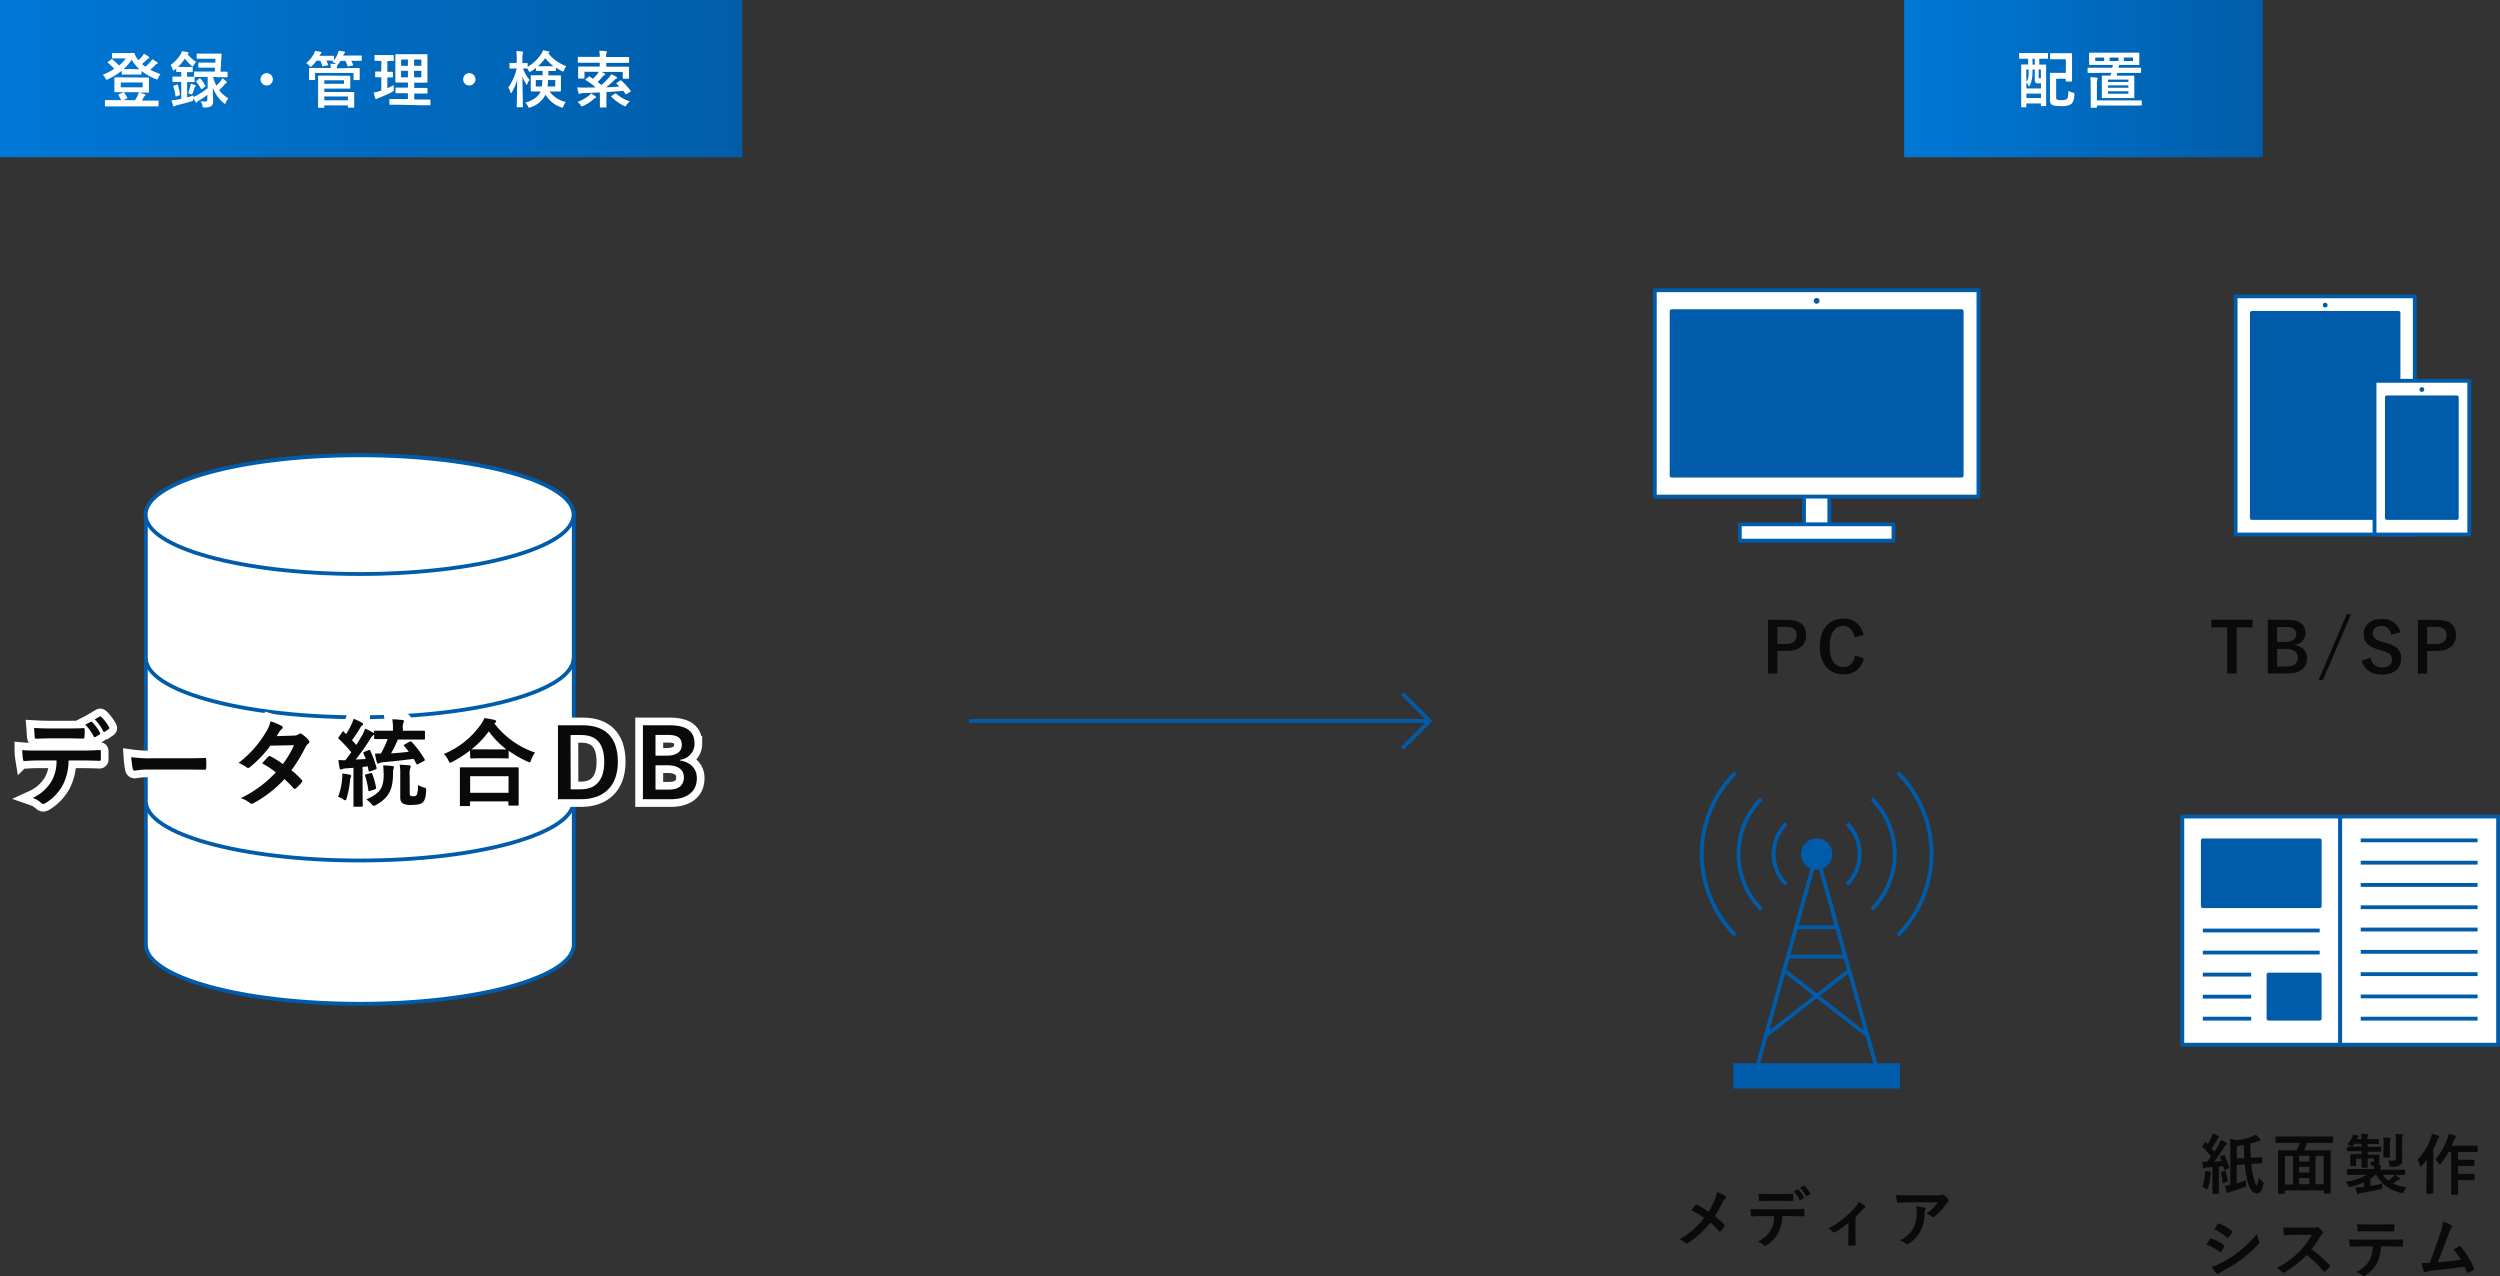 <svg xmlns="http://www.w3.org/2000/svg" xmlns:xlink="http://www.w3.org/1999/xlink" viewBox="0 0 651.48 332.54"><rect x="0" y="0" width="651.48" height="332.54" fill="#333333" stroke="none"/><defs><style>.cls-1{fill:url(#名称未設定グラデーション_7);}.cls-2,.cls-4,.cls-7{fill:#fff;}.cls-3{fill:url(#名称未設定グラデーション_7-2);}.cls-10,.cls-11,.cls-4,.cls-7,.cls-8{stroke:#005cab;}.cls-10,.cls-11,.cls-4{stroke-miterlimit:10;}.cls-10,.cls-11,.cls-5{fill:none;}.cls-5{stroke:#fff;stroke-width:4px;}.cls-6{fill:#0a0a0a;}.cls-7,.cls-8{stroke-linejoin:round;}.cls-8,.cls-9{fill:#005cab;}.cls-10{stroke-linecap:round;}</style><linearGradient id="名称未設定グラデーション_7" y1="20.49" x2="193.43" y2="20.49" gradientUnits="userSpaceOnUse"><stop offset="0" stop-color="#0078d6"/><stop offset="1" stop-color="#005da9"/></linearGradient><linearGradient id="名称未設定グラデーション_7-2" x1="496.21" y1="20.49" x2="589.64" y2="20.49" xlink:href="#名称未設定グラデーション_7"/></defs><g id="レイヤー_2" data-name="レイヤー 2"><g id="レイヤー_1-2" data-name="レイヤー 1"><rect class="cls-1" width="193.43" height="40.98"/><path class="cls-2" d="M33.36,13.81c.9,0,1.34,0,1.46,0s.19,0,.27.19a4.6,4.6,0,0,0,.74,1.38,2.1,2.1,0,0,0,.22.3,8.87,8.87,0,0,0,1-1,4.45,4.45,0,0,0,.45-.68,12.35,12.35,0,0,1,1.23.74c.14.1.18.18.18.26s-.07.17-.21.22a1.53,1.53,0,0,0-.55.45A12.46,12.46,0,0,1,37,16.67a8.87,8.87,0,0,0,.9.72,14.7,14.7,0,0,0,1.31-1.28,4.22,4.22,0,0,0,.45-.68,13.17,13.17,0,0,1,1.24.73c.15.1.2.18.2.27s-.08.18-.21.23a1.29,1.29,0,0,0-.56.43c-.34.34-.72.7-1.17,1.09a17.15,17.15,0,0,0,2.66,1.12,4.36,4.36,0,0,0-.58,1c-.13.3-.17.41-.3.41a.94.94,0,0,1-.37-.11,15.76,15.76,0,0,1-3.7-2.11v.75c0,.16,0,.18-.18.18s-.44,0-1.58,0H33.47c-1.13,0-1.49,0-1.57,0s-.17,0-.17-.18v-.81a18.1,18.1,0,0,1-3.59,2.22,1.08,1.08,0,0,1-.37.13c-.12,0-.19-.13-.33-.42a3,3,0,0,0-.66-.88,16.93,16.93,0,0,0,3-1.54,15.93,15.93,0,0,0-1.6-1.52c-.08-.06-.13-.11-.13-.16s.05-.08.13-.14l.8-.64c.15-.11.18-.14.32,0,.63.53,1.17,1,1.73,1.58a11.1,11.1,0,0,0,1.78-1.85H31.07c-1.2,0-1.58,0-1.68,0s-.19,0-.19-.16V14c0-.16,0-.17.19-.17s.48,0,1.68,0Zm3.18,6.39c1.49,0,2,0,2.12,0s.17,0,.17.2,0,.4,0,1.15v1.23c0,.75,0,1.06,0,1.15s0,.2-.17.2-.63,0-2.12,0H36.3c.53.15,1,.29,1.41.45.15.05.21.15.21.21a.26.26,0,0,1-.16.22.78.78,0,0,0-.3.37l-.48.83h2.17c1.44,0,1.94,0,2,0s.17,0,.17.16v1.19c0,.16,0,.17-.17.17s-.6,0-2,0H29.52c-1.44,0-1.94,0-2,0s-.18,0-.18-.17V26.26c0-.14,0-.16.18-.16s.59,0,2,0h2.05a12.15,12.15,0,0,0-.68-1.28c-.09-.14-.07-.19.12-.25l1.05-.45c.2-.08.26-.06.36.08a12.22,12.22,0,0,1,.72,1.22c.08.16.06.2-.16.3l-.87.38h3.07a11,11,0,0,0,.68-1.2,3.26,3.26,0,0,0,.3-.88H32.1c-1.49,0-2,0-2.12,0s-.17,0-.17-.2,0-.4,0-1.15V21.51c0-.75,0-1.06,0-1.15s0-.2.17-.2.63,0,2.12,0Zm-5.07,2.56h5.7V21.49h-5.7Zm3.65-4.71h1.22a9.79,9.79,0,0,1-2-2.49A13.71,13.71,0,0,1,32.19,18h2.93Z"/><path class="cls-2" d="M55.54,20.05a9.92,9.92,0,0,0,.86,2.26A10.84,10.84,0,0,0,57.59,21a4.27,4.27,0,0,0,.36-.61,8.87,8.87,0,0,1,1,.8.44.44,0,0,1,.16.27c0,.07-.08.15-.21.23a1.55,1.55,0,0,0-.45.41,12.15,12.15,0,0,1-1.34,1.38,8.39,8.39,0,0,0,2.4,2.15,4.25,4.25,0,0,0-.66,1.12c-.09.22-.14.32-.24.32s-.17-.07-.32-.2a9.52,9.52,0,0,1-2.83-4.05c0,1.88.08,2.79.08,3.53A1.45,1.45,0,0,1,55,27.69a3.15,3.15,0,0,1-1.65.32c-.51,0-.49,0-.6-.48a3.26,3.26,0,0,0-.49-1.14,9.8,9.8,0,0,0,1.12.06c.52,0,.65-.12.65-.49V24.71a20.59,20.59,0,0,1-2.25,1.54,1.4,1.4,0,0,0-.41.33c0,.08-.13.15-.19.15s-.13,0-.21-.13a12.31,12.31,0,0,1-.63-1.09,2.26,2.26,0,0,0,0,.26c0,.52,0,.49-.48.64-1.15.35-2.35.67-3.68,1a2.28,2.28,0,0,0-.56.21.42.42,0,0,1-.26.11.27.27,0,0,1-.26-.21c-.14-.43-.28-.91-.4-1.37.55-.05,1-.1,1.41-.18s.75-.13,1.12-.21V21.35h-.45c-1.18,0-1.55,0-1.64,0s-.2,0-.2-.18V20.15c0-.16,0-.18.2-.18s.46,0,1.64,0h.45V18.76c-.8,0-1,0-1.13,0s-.18,0-.18-.19v-.73c-.13.12-.24.23-.37.33a.64.64,0,0,1-.33.19c-.12,0-.18-.11-.26-.35a4.44,4.44,0,0,0-.5-1.08,9.24,9.24,0,0,0,2.6-2.75,3.71,3.71,0,0,0,.35-.83,14.9,14.9,0,0,1,1.49.25c.16,0,.24.13.24.2s-.05.16-.18.25l-.09.08a9.7,9.7,0,0,0,2.25,2,4.19,4.19,0,0,0-.62.82c-.13.24-.19.36-.29.36s-.18-.08-.34-.22a11.26,11.26,0,0,1-1.69-1.81,13,13,0,0,1-1.81,2.16c.21,0,.51,0,1.05,0h1.29c1,0,1.23,0,1.32,0s.2,0,.2.17v1c0,.17,0,.19-.2.19s-.36,0-1.29,0V20h.09c1.19,0,1.56,0,1.65,0h.1V18.82c0-.16,0-.18.17-.18s.6,0,2.12,0H56l0-1H53.68c-1.3,0-1.73,0-1.82,0s-.18,0-.18-.17V16.48c0-.16,0-.17.18-.17s.52,0,1.82,0h2.45l0-1h-2.9c-1.26,0-1.7,0-1.79,0s-.18,0-.18-.18V14.15c0-.16,0-.18.18-.18s.53,0,1.79,0h2.53c1.28,0,1.71,0,1.79,0s.21,0,.19.19c0,.47-.06.9-.09,1.33l-.18,3.19c1.14,0,1.57,0,1.65,0s.19,0,.19.18v1.09c0,.16,0,.17-.19.17s-.59,0-2.11,0Zm-9.46,2c.19-.06.22-.06.27.1a16.31,16.31,0,0,1,.54,2.41c0,.15,0,.2-.19.28l-.69.27c-.22.08-.25.06-.28-.1a10.73,10.73,0,0,0-.55-2.42c-.06-.17,0-.2.18-.28Zm6.82-2c-1.52,0-2,0-2.12,0H50.7V21.2c0,.16,0,.18-.19.18s-.46,0-1.65,0h-.09v4c.56-.15,1.12-.32,1.69-.52,0,.15,0,.29-.06.45l.72-.35a20.41,20.41,0,0,0,3-2V20.05ZM49.62,22.4a5.76,5.76,0,0,0,.06-.59,8.9,8.9,0,0,1,1.17.39c.13,0,.17.09.17.16a.2.2,0,0,1-.09.17.55.55,0,0,0-.21.34c-.13.42-.29.86-.51,1.39-.1.24-.15.35-.26.35a.94.94,0,0,1-.33-.12,3.25,3.25,0,0,0-.6-.2A15.12,15.12,0,0,0,49.62,22.4Zm2.3-1.9c.08-.06.13-.1.16-.1s.1.05.16.12a9.62,9.62,0,0,1,1.26,1.77c.1.15.08.19-.09.32l-.71.55c-.09.06-.14.11-.19.11s-.08-.05-.13-.15a9.22,9.22,0,0,0-1.24-1.79c-.12-.11-.1-.14.08-.27Z"/><path class="cls-2" d="M71.11,20.66a1.61,1.61,0,1,1-1.61-1.6A1.61,1.61,0,0,1,71.11,20.66Z"/><path class="cls-2" d="M91.39,17.73c1.51,0,2,0,2.16,0s.18,0,.18.17,0,.34,0,.69v.56c0,1.22,0,1.44,0,1.54s0,.18-.18.18H92.29c-.16,0-.18,0-.18-.18V19h-10v1.66c0,.16,0,.18-.19.18H80.72c-.16,0-.18,0-.18-.18s0-.32,0-1.54v-.46c0-.45,0-.69,0-.79s0-.17.18-.17.65,0,2.16,0h3.33a6.36,6.36,0,0,0-.11-1.07c.52,0,1.05,0,1.47.06l-.13-.11a3.3,3.3,0,0,0-.86-.46l.28-.32c-.12,0-.56,0-1.84,0a9,9,0,0,1,.47,1c.06.16.06.19-.16.24l-1.06.21c-.22.05-.26.05-.3-.13a11.56,11.56,0,0,0-.5-1.3h-1a7.34,7.34,0,0,1-1.17,1.33c-.17.16-.27.26-.36.26s-.16-.1-.34-.29a3.17,3.17,0,0,0-.82-.67,7.36,7.36,0,0,0,2-2.42,3.17,3.17,0,0,0,.29-.75c.51.06,1.12.16,1.47.24.16,0,.24.06.24.19a.29.29,0,0,1-.13.23,1.2,1.2,0,0,0-.27.38l-.11.22H85c1.34,0,1.78,0,1.87,0s.19,0,.19.18v1A6.9,6.9,0,0,0,88,14a5,5,0,0,0,.27-.8c.48.07,1,.16,1.37.24s.26.08.26.2a.25.25,0,0,1-.13.22,1.72,1.72,0,0,0-.3.53l0,.09h2.32c1.63,0,2.19,0,2.29,0s.18,0,.18.18v1c0,.16,0,.18-.18.18s-.66,0-2.29,0h-.27a6.36,6.36,0,0,1,.48,1c.06.16.06.19-.16.24l-1,.19c-.22.05-.26,0-.3-.13a13.39,13.39,0,0,0-.53-1.28H88.75a6.06,6.06,0,0,1-.57.82,1,1,0,0,1-.24.22.31.31,0,0,1,0,.1.71.71,0,0,1-.09.26,1.18,1.18,0,0,0-.07.54Zm-2.44,2c1.4,0,2.06,0,2.16,0s.17,0,.17.18,0,.4,0,1.1v.8c0,.7,0,1,0,1.12s0,.16-.17.16-.76,0-2.16,0H84.51v.88h5.32c1.45,0,2.19,0,2.3,0s.18,0,.18.19,0,.42,0,1.22v1.33c0,.79,0,1.1,0,1.18s0,.17-.18.17h-1.3c-.16,0-.17,0-.17-.17v-.43H84.51v.46c0,.16,0,.18-.18.18H83.07c-.16,0-.18,0-.18-.18s0-.61,0-1.84V21.75c0-1.23,0-1.78,0-1.87s0-.18.18-.18.83,0,2.27,0Zm.7,1.19H84.51v.92h5.14Zm-5.14,4.21v1h6.15v-1Z"/><path class="cls-2" d="M100.94,23c.56-.26,1.11-.51,1.67-.82a9,9,0,0,0,0,1c0,.53,0,.53-.4.77a30.58,30.58,0,0,1-3.46,1.54,2.94,2.94,0,0,0-.5.24.35.35,0,0,1-.25.11c-.08,0-.15-.05-.21-.21a14.94,14.94,0,0,1-.4-1.5,11.79,11.79,0,0,0,1.5-.38l.47-.16V20.13c-1,0-1.31,0-1.41,0s-.18,0-.18-.17V18.84c0-.18,0-.2.18-.2s.4,0,1.41,0V15.86h-.1c-1.07,0-1.41,0-1.5,0s-.16,0-.16-.18V14.55c0-.18,0-.2.16-.2s.43,0,1.5,0h1.67c1.09,0,1.42,0,1.5,0s.18,0,.18.2v1.16c0,.16,0,.18-.18.18s-.41,0-1.49,0v2.82c.88,0,1.19,0,1.28,0s.16,0,.16.2V20c0,.16,0,.17-.16.17s-.4,0-1.28,0Zm2.93,4.29c-1.58,0-2.13,0-2.22,0s-.18,0-.18-.17V26c0-.16,0-.18.18-.18s.64,0,2.22,0h2.43V24.28h-1c-1.47,0-2,0-2.06,0s-.18,0-.18-.18V23c0-.16,0-.18.18-.18s.59,0,2.06,0h1V21.51h-1c-1.45,0-2,0-2.08,0s-.19,0-.19-.16,0-.61,0-1.78V16.05c0-1.14,0-1.63,0-1.74s0-.18.19-.18.63,0,2.08,0h3.81c1.48,0,2,0,2.1,0s.18,0,.18.18,0,.6,0,1.74V19.6c0,1.17,0,1.69,0,1.78s0,.16-.18.16-.62,0-2.1,0h-1.16v1.37h1.21c1.46,0,2,0,2.07,0s.17,0,.17.18v1.1c0,.16,0,.18-.17.18s-.61,0-2.07,0h-1.21v1.57h1.84c1.56,0,2.12,0,2.2,0s.18,0,.18.18v1.14c0,.16,0,.17-.18.17s-.64,0-2.2,0Zm2.43-10.13V15.52h-1.77v1.62Zm0,3V18.45h-1.77v1.71Zm1.61-4.64v1.62h1.88V15.52Zm1.88,2.93h-1.88v1.71h1.88Z"/><path class="cls-2" d="M123.91,20.66a1.61,1.61,0,1,1-1.61-1.6A1.61,1.61,0,0,1,123.91,20.66Z"/><path class="cls-2" d="M134.38,17.86c-1,0-1.36,0-1.45,0s-.16,0-.16-.19V16.58c0-.16,0-.18.16-.18s.41,0,1.45,0h.27v-.94a11.87,11.87,0,0,0-.12-2.14,11.19,11.19,0,0,1,1.53.11c.16,0,.27.08.27.17a.72.72,0,0,1-.09.34,4.37,4.37,0,0,0-.11,1.5v1c.81,0,1.1,0,1.2,0s.17,0,.17.18v.78A10.64,10.64,0,0,0,141,14.11a4.59,4.59,0,0,0,.49-1c.61.1,1,.18,1.47.29.13,0,.21.08.21.21a.24.24,0,0,1-.13.21l-.14.11a10.85,10.85,0,0,0,4.67,3.31,3.22,3.22,0,0,0-.56,1c-.09.29-.16.4-.27.4a1.11,1.11,0,0,1-.38-.14,15.44,15.44,0,0,1-1.51-.9v.72c0,.16,0,.18-.19.18s-.43,0-1.54,0h-.22c0,.4,0,.79,0,1.14h1.09c1.44,0,1.94,0,2,0s.18,0,.18.17,0,.42,0,1.22v1.41c0,.78,0,1.1,0,1.2s0,.19-.18.19-.59,0-2,0h-.78a7.2,7.2,0,0,0,4.24,2.75,3.79,3.79,0,0,0-.61,1.08c-.11.28-.18.41-.3.41a1.4,1.4,0,0,1-.39-.13,7.65,7.65,0,0,1-4-3.26,6.58,6.58,0,0,1-3.9,3.29,1.13,1.13,0,0,1-.37.1c-.14,0-.19-.11-.32-.4a3.37,3.37,0,0,0-.67-.94c2.11-.58,3.45-1.6,4-2.9h-.4c-1.43,0-1.92,0-2,0s-.18,0-.18-.19,0-.42,0-1.2V21c0-.8,0-1.12,0-1.22s0-.17.18-.17.6,0,2,0h.91V18.48h-.08c-1,0-1.36,0-1.46,0s-.19,0-.19-.18v-.61a11.32,11.32,0,0,1-1.26.88,1.08,1.08,0,0,1-.39.18c-.11,0-.16-.11-.3-.39a5.33,5.33,0,0,0-.31-.51h0c-.1,0-.37,0-1.14,0a9.8,9.8,0,0,0,1.73,2.94,4.22,4.22,0,0,0-.55,1c-.06.19-.12.3-.19.3s-.12-.08-.2-.24a9.5,9.5,0,0,1-.9-1.95c0,4.19.11,7.6.11,7.87s0,.18-.18.18h-1.24c-.18,0-.2,0-.2-.18s.1-3.31.12-7a12,12,0,0,1-1.35,3.2c-.09.18-.17.28-.24.28s-.13-.08-.17-.28a4.58,4.58,0,0,0-.55-1.17,13.84,13.84,0,0,0,2.19-5Zm5.25,3v1.68h1.57a15.17,15.17,0,0,0,.13-1.68Zm3.44-3.6c.6,0,1,0,1.19,0a10.81,10.81,0,0,1-2.16-2.11,13.51,13.51,0,0,1-1.89,2.11c.22,0,.58,0,1.13,0Zm1.64,3.6h-1.89c0,.66-.07,1.2-.13,1.68h2Z"/><path class="cls-2" d="M155.17,25.09c.14.1.17.16.17.26s-.09.18-.24.21a1.87,1.87,0,0,0-.51.37A10.41,10.41,0,0,1,152,27.59a1.08,1.08,0,0,1-.37.13c-.12,0-.19-.11-.36-.37a3.7,3.7,0,0,0-.77-.8A10.1,10.1,0,0,0,153.37,25a4.17,4.17,0,0,0,.65-.67A9.85,9.85,0,0,1,155.17,25.09ZM161.59,21c.16-.1.2-.1.33,0a17.16,17.16,0,0,1,2.4,2.62c.1.15.08.19-.09.31l-.92.56c-.2.11-.25.11-.32,0a9.28,9.28,0,0,0-.56-.83c-1.34.14-2.85.25-4.4.35v2.43c0,.91,0,1.31,0,1.39s0,.18-.17.18h-1.36c-.16,0-.18,0-.18-.18s0-.48,0-1.39V24.09c-1.5.08-3,.14-4.4.17a2.54,2.54,0,0,0-.67.11.64.64,0,0,1-.27.1c-.11,0-.19-.1-.24-.24a12.66,12.66,0,0,1-.31-1.46c.68.05,1.2.05,1.68.05,1,0,2.07,0,3.11-.05a16.63,16.63,0,0,0-2.58-1.89c-.08,0-.11-.08-.11-.12s0-.08.13-.16l.73-.61c.15-.13.18-.13.34,0s.56.36.82.54a14.48,14.48,0,0,0,1.17-1.33,3.81,3.81,0,0,0,.3-.49h-3.71v1.58c0,.16,0,.18-.18.18h-1.3c-.16,0-.17,0-.17-.18s0-.3,0-1.54v-.46c0-.43,0-.66,0-.77s0-.18.17-.18.64,0,2.16,0h3.3v-1h-3.47c-1.47,0-2,0-2.07,0s-.17,0-.17-.18V15c0-.16,0-.18.17-.18s.6,0,2.07,0h3.47a6.69,6.69,0,0,0-.13-1.58c.58,0,1.17,0,1.72.11.16,0,.27.1.27.16a.76.76,0,0,1-.11.35,2.25,2.25,0,0,0-.1,1h3.76c1.48,0,2,0,2.07,0s.17,0,.17.18v1.16c0,.16,0,.18-.17.18s-.59,0-2.07,0H158v1h3.6c1.51,0,2,0,2.15,0s.17,0,.17.18,0,.34,0,.69v.56c0,1.22,0,1.44,0,1.54s0,.17-.17.17h-1.28c-.18,0-.2,0-.2-.17v-1.6h-5.52c.32.14.59.28.74.36s.24.15.24.24-.07.16-.18.21a1.63,1.63,0,0,0-.48.39,16.12,16.12,0,0,1-1.34,1.41c.33.25.65.52,1,.79a22.87,22.87,0,0,0,2-2,2.59,2.59,0,0,0,.55-.81,10.72,10.72,0,0,1,1.36.7c.13.08.17.14.17.22s-.08.18-.2.23a1.48,1.48,0,0,0-.52.37,22.23,22.23,0,0,1-2.14,1.9c1.23-.06,2.4-.14,3.46-.22-.24-.24-.47-.48-.71-.71s-.09-.16.08-.27Zm-1.35,3.41a.41.41,0,0,1,.19-.08s.08,0,.15.08a10.12,10.12,0,0,0,3.54,2,4.53,4.53,0,0,0-.82.91c-.18.28-.24.39-.37.39a1.16,1.16,0,0,1-.37-.13,12.94,12.94,0,0,1-3.21-2.32c-.13-.11-.1-.16.06-.29Z"/><rect class="cls-3" x="496.21" width="93.43" height="40.98"/><path class="cls-2" d="M528.33,15.3c-1.39,0-1.86,0-2,0s-.16,0-.16-.18V14c0-.16,0-.18.16-.18s.56,0,2,0h3.2c1.38,0,1.86,0,2,0s.17,0,.17.18v1.13c0,.16,0,.18-.17.18s-.58,0-2,0h-.12v1.53c1.12,0,1.52,0,1.63,0s.17,0,.17.16,0,.83,0,3v3c0,3.67,0,4.39,0,4.49s0,.17-.17.17h-1c-.18,0-.19,0-.19-.17v-.53h-3.81v.81c0,.16,0,.18-.16.18h-1c-.16,0-.18,0-.18-.18s0-.83,0-4.59V20.42c0-2.61,0-3.36,0-3.46s0-.16.18-.16.51,0,1.63,0V15.3Zm1.33,2.8c0,.59,0,1.26-.06,1.79a7.12,7.12,0,0,1-.68,2.43c0,.1-.11.15-.16.15s-.12-.07-.19-.21a2,2,0,0,0-.51-.7v1.5h3.81V21.72h-.59c-.45,0-.64,0-.79-.18s-.24-.37-.24-.91V18.1Zm-1.6,3.28a3.78,3.78,0,0,0,.58-1.9c0-.39,0-.9,0-1.38h-.61Zm3.81,4.16V24.39h-3.81v1.15Zm-1.62-8.71V15.3h-.59v1.53Zm1,1.27v1.66c0,.37,0,.47.05.55s.14.11.3.11h.24V18.1Zm3-4.07c0-.16,0-.17.18-.17s.48,0,1.66,0h2c1.18,0,1.58,0,1.68,0s.19,0,.19.17,0,.58,0,1.72v3.6c0,1.13,0,1.61,0,1.71s0,.18-.19.18h-1.28c-.16,0-.18,0-.18-.18v-.54h-2.49v4.64c0,.37,0,.59.14.72s.48.21,1.2.21,1.25-.07,1.49-.32.3-.8.37-2.1a3.84,3.84,0,0,0,1.09.45c.49.14.49.14.46.64-.1,1.45-.4,1.95-.78,2.3a4.11,4.11,0,0,1-2.69.58c-1.52,0-2.16-.11-2.5-.42s-.4-.57-.4-1.28V21c0-1.15,0-1.72,0-1.82s0-.19.19-.19.56,0,1.52,0h2.43V15.44h-2.27c-1.18,0-1.57,0-1.66,0s-.18,0-.18-.16Z"/><path class="cls-2" d="M546.19,19c-1.44,0-1.94,0-2,0s-.18,0-.18-.17v-1c0-.16,0-.18.18-.18s.59,0,2,0h4.27c0-.25.11-.49.15-.73h-3.86c-1.51,0-2,0-2.16,0s-.18,0-.18-.16,0-.35,0-1v-.83c0-.66,0-.9,0-1s0-.2.18-.2.65,0,2.16,0h8.4c1.51,0,2.05,0,2.16,0s.18,0,.18.2,0,.33,0,1v.83c0,.66,0,.9,0,1s0,.16-.18.16-.65,0-2.16,0h-2.93l-.16.73h3.7c1.42,0,1.92,0,2,0s.19,0,.19.18v1c0,.16,0,.17-.19.17s-.6,0-2,0h-4c-.06.26-.11.5-.17.72h2.32c1.47,0,2,0,2.1,0s.17,0,.17.18,0,.51,0,1.48v2.52c0,1,0,1.37,0,1.47s0,.18-.17.18-.63,0-2.1,0H550c-1.47,0-2,0-2.1,0s-.18,0-.18-.18,0-.48,0-1.47V21.36c0-1,0-1.39,0-1.48s0-.18.18-.18.63,0,2.08,0l.19-.72Zm-1.38,2.91a10.63,10.63,0,0,0-.11-1.77,15.08,15.08,0,0,1,1.68.09c.16,0,.27.12.27.2a.92.92,0,0,1-.11.38,3,3,0,0,0-.1,1.12v4.23h9.3c1.57,0,2.12,0,2.21,0s.18,0,.18.18v1c0,.16,0,.17-.18.17s-.64,0-2.21,0h-9.3v.39c0,.16,0,.17-.17.17H545c-.16,0-.17,0-.17-.17s0-.52,0-1.8Zm3.52-6V15H546v.9Zm1,5.44h5.32v-.61h-5.32Zm5.32,1.52v-.61h-5.32v.61Zm0,.91h-5.32v.64h5.32ZM552.05,15h-2.29v.9h2.29Zm3.79,0h-2.39v.9h2.39Z"/><g id="グループ_1623" data-name="グループ 1623"><path id="パス_313" data-name="パス 313" class="cls-4" d="M38,134.11c0-8.54,25-15.47,55.76-15.47s55.76,6.92,55.76,15.47v112c0,8.54-25,15.47-55.76,15.47S38,254.66,38,246.11Z"/><path id="パス_314" data-name="パス 314" class="cls-4" d="M149.47,208.77c0,8.55-25,15.47-55.76,15.47S38,217.33,38,208.77"/><path id="パス_315" data-name="パス 315" class="cls-4" d="M149.47,171.44c0,8.55-25,15.47-55.76,15.47S38,180,38,171.44"/><ellipse id="楕円形_11" data-name="楕円形 11" class="cls-4" cx="93.71" cy="134.11" rx="55.76" ry="15.47"/></g><path class="cls-5" d="M17.87,198.17a14.18,14.18,0,0,1-1.47,6.33A12.42,12.42,0,0,1,12,209.19a1.45,1.45,0,0,1-.74.3.69.69,0,0,1-.52-.25,6.44,6.44,0,0,0-2.21-1.31,11.14,11.14,0,0,0,4.94-4.42,10.55,10.55,0,0,0,1.26-5.34H10.05c-1.24,0-2.46.07-3.73.15-.22,0-.29-.15-.32-.47a15.51,15.51,0,0,1-.2-2.39c1.39.13,2.78.13,4.22.13H21.17c1.94,0,3.38-.05,4.84-.15.25,0,.27.15.27.5s0,1.58,0,1.91-.15.42-.37.42c-1.29-.05-3-.1-4.72-.1ZM13,192.41c-1.14,0-2.13.05-3.52.1-.33,0-.4-.13-.43-.42-.07-.6-.09-1.49-.17-2.39,1.74.1,3,.13,4.12.13h4.57c1.39,0,2.95,0,4.2-.1.24,0,.29.15.29.47A10.94,10.94,0,0,1,22,192c0,.35-.05.47-.32.47-1.34,0-2.81-.07-4.17-.07Zm10.68-4.32c.12-.07.22-.05.34.07A11.67,11.67,0,0,1,26.08,191a.26.26,0,0,1-.12.4l-1.12.67c-.17.1-.29,0-.39-.12a12.09,12.09,0,0,0-2.24-3.11ZM26,186.7c.14-.1.22,0,.34.07a11.06,11.06,0,0,1,2.11,2.78.3.3,0,0,1-.12.45l-1,.67a.27.27,0,0,1-.43-.12,11.65,11.65,0,0,0-2.21-3.08Z"/><path class="cls-5" d="M38.8,200.53a19.72,19.72,0,0,0-3.65.3c-.3,0-.5-.15-.57-.53a25.63,25.63,0,0,1-.37-3,31.6,31.6,0,0,0,5.36.3h8c1.89,0,3.8,0,5.71-.08.38,0,.45,0,.45.35a18.11,18.11,0,0,1,0,2.33c0,.3-.1.4-.45.38-1.86,0-3.7-.05-5.53-.05Z"/><path class="cls-5" d="M76.49,191.69a2.43,2.43,0,0,0,1.36-.37.72.72,0,0,1,.43-.18.88.88,0,0,1,.44.2,7.76,7.76,0,0,1,1.69,1.52.59.59,0,0,1,.2.44.65.65,0,0,1-.27.48,3.08,3.08,0,0,0-.75.94,39,39,0,0,1-3.65,6,21.87,21.87,0,0,1,2.68,2.5.5.5,0,0,1,.15.35.47.47,0,0,1-.15.32,13.43,13.43,0,0,1-1.54,1.57.49.49,0,0,1-.29.12.43.43,0,0,1-.28-.15,27.14,27.14,0,0,0-2.4-2.4,30.39,30.39,0,0,1-7.92,6.2,1.36,1.36,0,0,1-.62.23.78.78,0,0,1-.48-.23A7,7,0,0,0,62.74,208a30.25,30.25,0,0,0,9.13-6.73,21,21,0,0,0-3.57-2.34c.54-.59,1.06-1.24,1.63-1.76a.47.47,0,0,1,.33-.17.68.68,0,0,1,.25.1,25.5,25.5,0,0,1,3.2,2,23.84,23.84,0,0,0,2.9-4.91l-6.15.12a30,30,0,0,1-5.32,5.59.9.9,0,0,1-.49.22.57.57,0,0,1-.4-.17,9.84,9.84,0,0,0-2.09-1.14,27.69,27.69,0,0,0,7-7.8,9.18,9.18,0,0,0,1.34-3.05,15.6,15.6,0,0,1,2.9,1.21.44.44,0,0,1,.28.4.71.71,0,0,1-.3.5,2,2,0,0,0-.52.52c-.2.35-.35.59-.77,1.24Z"/><path class="cls-5" d="M89.13,203.11a9.65,9.65,0,0,0,.07-1.54c.8.1,1.44.2,1.89.3.3.07.42.2.42.3a.55.55,0,0,1-.12.37,3.2,3.2,0,0,0-.18.92,24.54,24.54,0,0,1-.87,4.54c-.12.37-.19.55-.34.55a1.12,1.12,0,0,1-.55-.25,7.13,7.13,0,0,0-1.36-.67A14.92,14.92,0,0,0,89.13,203.11Zm17.65-9.86c.27-.12.32-.12.5.08a25.07,25.07,0,0,1,3.37,4.52c.1.22.08.32-.2.47l-1.46.77a1,1,0,0,1-.32.12s-.1-.05-.18-.17c-.22-.45-.44-.87-.69-1.29-2.83.37-5.24.62-7.82.87a4.22,4.22,0,0,0-1.12.22.71.71,0,0,1-.37.15c-.13,0-.2-.1-.28-.32a15.87,15.87,0,0,1-.49-2.31c.54,0,1,0,1.54,0a23.77,23.77,0,0,0,1.76-3.77H101c-2.31,0-3.08,0-3.23,0s-.27,0-.27-.25v-.89a.81.81,0,0,1-.18.1,2.9,2.9,0,0,0-.82,1,64,64,0,0,1-3.8,5.39l2.61-.15c-.17-.5-.4-1-.6-1.44-.09-.23,0-.3.25-.43l1.09-.44c.28-.1.33-.08.45.17a26.31,26.31,0,0,1,1.62,4.4c.07.24,0,.37-.3.47L96.5,201c-.35.1-.4.1-.45-.19s-.14-.75-.24-1.1l-1.32.15v6.83c0,2.28.05,3.13.05,3.25s0,.28-.27.28H92.38c-.25,0-.27,0-.27-.28s0-1,0-3.25v-6.6l-2,.14a3.12,3.12,0,0,0-.94.2.67.67,0,0,1-.37.1c-.18,0-.25-.15-.3-.39a19.11,19.11,0,0,1-.3-2.11,16.12,16.12,0,0,0,1.79.09c.52-.67,1-1.36,1.56-2.08a36.44,36.44,0,0,0-3.25-3.48c-.1-.1-.15-.15-.15-.22a.82.82,0,0,1,.17-.32l.85-1.22c.1-.15.17-.22.25-.22s.12,0,.22.15.37.39.57.57a25.83,25.83,0,0,0,1.34-2.46,8.62,8.62,0,0,0,.6-1.54,17.25,17.25,0,0,1,2.13,1c.23.15.33.25.33.4s-.1.22-.23.32a1.54,1.54,0,0,0-.47.57,31,31,0,0,1-2.18,3.3c.39.42.76.82,1.11,1.24.55-.84,1.07-1.71,1.57-2.58a13.14,13.14,0,0,0,.74-1.69,18.38,18.38,0,0,1,2.09,1.07l.2.15v-.37c0-.25,0-.28.27-.28s.92,0,3.23,0h1.46v-.59a13,13,0,0,0-.17-2.39c.92,0,1.73.08,2.63.18.25,0,.4.12.4.25a1.26,1.26,0,0,1-.15.52,3.28,3.28,0,0,0-.13,1.44v.59h2.26c2.31,0,3.1,0,3.25,0s.25,0,.25.28v1.76c0,.22,0,.25-.25.25s-.94,0-3.25,0h-3.57a29,29,0,0,1-1.77,3.62c1.69-.12,3.11-.25,4.62-.44-.37-.53-.77-1-1.17-1.47-.17-.22-.14-.32.13-.45Zm-10.2,8.22c.29-.07.32-.07.42.18a19.77,19.77,0,0,1,1,3.57c0,.25,0,.35-.3.47l-1.26.42c-.38.13-.4.08-.45-.2a20.5,20.5,0,0,0-.84-3.72c-.08-.25,0-.32.24-.4Zm3.37.05a15.13,15.13,0,0,0-.1-2.06c.77,0,1.54.08,2.26.15.35,0,.55.15.55.32a1.85,1.85,0,0,1-.13.47,5.72,5.72,0,0,0-.12,1.34c0,4.13-1.22,6.21-4.37,8a1.73,1.73,0,0,1-.62.25c-.2,0-.35-.13-.6-.45a5.67,5.67,0,0,0-1.36-1.22C99.08,206.68,100,205.42,100,201.52Zm6.83,5.29c0,.32.07.5.2.55a1.62,1.62,0,0,0,.77.14,1,1,0,0,0,.84-.34,6.23,6.23,0,0,0,.32-2.61,5.89,5.89,0,0,0,1.54.65c.58.14.62.22.6.86-.1,1.84-.4,2.56-.84,3s-1.27.7-3,.7a4.35,4.35,0,0,1-2.21-.37c-.43-.25-.7-.75-.7-1.67v-5.93a13.49,13.49,0,0,0-.15-2.53c.77.05,1.62.1,2.39.17.29,0,.49.12.49.3a1.25,1.25,0,0,1-.15.49,5.86,5.86,0,0,0-.12,1.92Z"/><path class="cls-5" d="M122.47,195.59a31.88,31.88,0,0,1-4.59,2.93,1.85,1.85,0,0,1-.57.25c-.17,0-.27-.18-.47-.63a6.15,6.15,0,0,0-1.17-1.66,22.08,22.08,0,0,0,9.56-7.6,7.51,7.51,0,0,0,1-1.76c1,.15,1.88.3,2.6.47.3.1.45.18.45.4a.41.41,0,0,1-.25.37.68.68,0,0,0-.2.18,22.48,22.48,0,0,0,10.6,7.57,6.62,6.62,0,0,0-1,1.89c-.15.47-.25.64-.45.64a1.44,1.44,0,0,1-.59-.22,27.76,27.76,0,0,1-4.84-2.78v1.73c0,.25,0,.28-.28.28s-.81-.05-2.8-.05h-3.85c-2,0-2.63.05-2.8.05s-.28,0-.28-.28Zm-2.36,14.47c-.24,0-.27,0-.27-.27s0-.82,0-4.42v-2.14c0-2.13,0-2.85,0-3s0-.27.27-.27,1,0,3.41,0h7.94c2.38,0,3.25,0,3.4,0s.3,0,.3.27,0,.87,0,2.63v2.43c0,3.58,0,4.25,0,4.37s0,.28-.3.28h-2.11c-.25,0-.27,0-.27-.28v-.82h-10v.95c0,.25,0,.27-.3.27Zm2.41-3.47h10v-4.32h-10Zm6.88-11.3c1.46,0,2.21,0,2.56,0a22.15,22.15,0,0,1-4.57-4.71,24.81,24.81,0,0,1-4.52,4.69c.3,0,1,0,2.68,0Z"/><path class="cls-5" d="M151.85,189c5.73,0,9.16,3,9.16,9.51s-3.83,9.76-9.61,9.76h-6V189Zm-3.13,16.69h2.61c3.74,0,6.13-2.14,6.13-7.15s-2.24-7-6-7h-2.78Z"/><path class="cls-5" d="M174.42,189c4.81,0,6.57,1.77,6.57,4.8a4.19,4.19,0,0,1-3.82,4.19v.17c2.86.48,4.42,2.16,4.42,4.65,0,3.4-2.43,5.46-6.83,5.46h-7.22V189Zm-3.6,7.92h2.93c2.63,0,3.92-1.09,3.92-2.8s-.95-2.61-3.63-2.61h-3.22Zm0,8.84h3.57c2.56,0,3.82-1.19,3.82-3.2s-1.56-3.13-4.24-3.13h-3.15Z"/><path class="cls-6" d="M17.87,198.17a14.18,14.18,0,0,1-1.47,6.33A12.42,12.42,0,0,1,12,209.19a1.45,1.45,0,0,1-.74.3.69.69,0,0,1-.52-.25,6.44,6.44,0,0,0-2.21-1.31,11.14,11.14,0,0,0,4.94-4.42,10.55,10.55,0,0,0,1.26-5.34H10.05c-1.24,0-2.46.07-3.73.15-.22,0-.29-.15-.32-.47a15.51,15.51,0,0,1-.2-2.39c1.39.13,2.78.13,4.22.13H21.17c1.94,0,3.38-.05,4.84-.15.25,0,.27.15.27.5s0,1.58,0,1.91-.15.42-.37.42c-1.29-.05-3-.1-4.72-.1ZM13,192.41c-1.14,0-2.13.05-3.52.1-.33,0-.4-.13-.43-.42-.07-.6-.09-1.49-.17-2.39,1.74.1,3,.13,4.12.13h4.57c1.39,0,2.95,0,4.2-.1.24,0,.29.15.29.47A10.94,10.94,0,0,1,22,192c0,.35-.05.47-.32.47-1.34,0-2.81-.07-4.17-.07Zm10.68-4.32c.12-.07.22-.05.34.07A11.67,11.67,0,0,1,26.08,191a.26.26,0,0,1-.12.4l-1.12.67c-.17.1-.29,0-.39-.12a12.09,12.09,0,0,0-2.24-3.11ZM26,186.7c.14-.1.22,0,.34.07a11.06,11.06,0,0,1,2.11,2.78.3.3,0,0,1-.12.45l-1,.67a.27.27,0,0,1-.43-.12,11.65,11.65,0,0,0-2.21-3.08Z"/><path class="cls-6" d="M38.8,200.53a19.72,19.72,0,0,0-3.65.3c-.3,0-.5-.15-.57-.53a25.63,25.63,0,0,1-.37-3,31.6,31.6,0,0,0,5.36.3h8c1.89,0,3.8,0,5.71-.08.38,0,.45,0,.45.35a18.11,18.11,0,0,1,0,2.33c0,.3-.1.4-.45.38-1.86,0-3.7-.05-5.53-.05Z"/><path class="cls-6" d="M76.49,191.69a2.43,2.43,0,0,0,1.36-.37.72.72,0,0,1,.43-.18.88.88,0,0,1,.44.2,7.76,7.76,0,0,1,1.69,1.52.59.59,0,0,1,.2.44.65.65,0,0,1-.27.48,3.08,3.08,0,0,0-.75.94,39,39,0,0,1-3.65,6,21.87,21.87,0,0,1,2.68,2.5.5.5,0,0,1,.15.35.47.47,0,0,1-.15.32,13.43,13.43,0,0,1-1.54,1.57.49.49,0,0,1-.29.12.43.43,0,0,1-.28-.15,27.14,27.14,0,0,0-2.4-2.4,30.39,30.39,0,0,1-7.92,6.2,1.36,1.36,0,0,1-.62.23.78.78,0,0,1-.48-.23A7,7,0,0,0,62.74,208a30.25,30.25,0,0,0,9.13-6.73,21,21,0,0,0-3.57-2.34c.54-.59,1.06-1.24,1.63-1.76a.47.47,0,0,1,.33-.17.68.68,0,0,1,.25.1,25.5,25.5,0,0,1,3.2,2,23.84,23.84,0,0,0,2.9-4.91l-6.15.12a30,30,0,0,1-5.32,5.59.9.9,0,0,1-.49.22.57.57,0,0,1-.4-.17,9.84,9.84,0,0,0-2.09-1.14,27.69,27.69,0,0,0,7-7.8,9.18,9.18,0,0,0,1.34-3.05,15.6,15.6,0,0,1,2.9,1.21.44.44,0,0,1,.28.4.71.71,0,0,1-.3.5,2,2,0,0,0-.52.52c-.2.35-.35.59-.77,1.24Z"/><path class="cls-6" d="M89.13,203.11a9.65,9.65,0,0,0,.07-1.54c.8.1,1.44.2,1.89.3.3.07.42.2.42.3a.55.55,0,0,1-.12.37,3.2,3.2,0,0,0-.18.92,24.54,24.54,0,0,1-.87,4.54c-.12.37-.19.55-.34.55a1.12,1.12,0,0,1-.55-.25,7.13,7.13,0,0,0-1.36-.67A14.92,14.92,0,0,0,89.13,203.11Zm17.65-9.86c.27-.12.32-.12.5.08a25.07,25.07,0,0,1,3.37,4.52c.1.22.08.32-.2.47l-1.46.77a1,1,0,0,1-.32.12s-.1-.05-.18-.17c-.22-.45-.44-.87-.69-1.29-2.83.37-5.24.62-7.82.87a4.22,4.22,0,0,0-1.12.22.71.71,0,0,1-.37.15c-.13,0-.2-.1-.28-.32a15.87,15.87,0,0,1-.49-2.31c.54,0,1,0,1.54,0a23.77,23.77,0,0,0,1.76-3.77H101c-2.31,0-3.08,0-3.23,0s-.27,0-.27-.25v-.89a.81.81,0,0,1-.18.1,2.9,2.9,0,0,0-.82,1,64,64,0,0,1-3.8,5.39l2.61-.15c-.17-.5-.4-1-.6-1.44-.09-.23,0-.3.25-.43l1.09-.44c.28-.1.33-.08.45.17a26.31,26.31,0,0,1,1.62,4.4c.07.24,0,.37-.3.47L96.5,201c-.35.1-.4.1-.45-.19s-.14-.75-.24-1.1l-1.32.15v6.83c0,2.28.05,3.13.05,3.25s0,.28-.27.28H92.38c-.25,0-.27,0-.27-.28s0-1,0-3.25v-6.6l-2,.14a3.12,3.12,0,0,0-.94.2.67.67,0,0,1-.37.1c-.18,0-.25-.15-.3-.39a19.11,19.11,0,0,1-.3-2.11,16.12,16.12,0,0,0,1.79.09c.52-.67,1-1.36,1.56-2.08a36.44,36.44,0,0,0-3.25-3.48c-.1-.1-.15-.15-.15-.22a.82.82,0,0,1,.17-.32l.85-1.22c.1-.15.17-.22.25-.22s.12,0,.22.15.37.39.57.57a25.83,25.83,0,0,0,1.34-2.46,8.62,8.62,0,0,0,.6-1.54,17.25,17.25,0,0,1,2.13,1c.23.15.33.25.33.4s-.1.22-.23.32a1.54,1.54,0,0,0-.47.57,31,31,0,0,1-2.18,3.3c.39.42.76.82,1.11,1.24.55-.84,1.07-1.71,1.57-2.58a13.14,13.14,0,0,0,.74-1.69,18.38,18.38,0,0,1,2.09,1.07l.2.15v-.37c0-.25,0-.28.27-.28s.92,0,3.23,0h1.46v-.59a13,13,0,0,0-.17-2.39c.92,0,1.73.08,2.63.18.25,0,.4.12.4.25a1.26,1.26,0,0,1-.15.52,3.28,3.28,0,0,0-.13,1.44v.59h2.26c2.31,0,3.1,0,3.25,0s.25,0,.25.28v1.76c0,.22,0,.25-.25.25s-.94,0-3.25,0h-3.57a29,29,0,0,1-1.77,3.62c1.69-.12,3.11-.25,4.62-.44-.37-.53-.77-1-1.17-1.47-.17-.22-.14-.32.13-.45Zm-10.2,8.22c.29-.07.32-.07.42.18a19.77,19.77,0,0,1,1,3.57c0,.25,0,.35-.3.47l-1.26.42c-.38.13-.4.08-.45-.2a20.5,20.5,0,0,0-.84-3.72c-.08-.25,0-.32.24-.4Zm3.37.05a15.13,15.13,0,0,0-.1-2.06c.77,0,1.54.08,2.26.15.35,0,.55.15.55.32a1.85,1.85,0,0,1-.13.47,5.72,5.72,0,0,0-.12,1.34c0,4.13-1.22,6.21-4.37,8a1.73,1.73,0,0,1-.62.25c-.2,0-.35-.13-.6-.45a5.67,5.67,0,0,0-1.36-1.22C99.08,206.68,100,205.42,100,201.52Zm6.83,5.29c0,.32.07.5.2.55a1.62,1.62,0,0,0,.77.14,1,1,0,0,0,.84-.34,6.23,6.23,0,0,0,.32-2.61,5.89,5.89,0,0,0,1.54.65c.58.14.62.22.6.86-.1,1.84-.4,2.56-.84,3s-1.27.7-3,.7a4.35,4.35,0,0,1-2.21-.37c-.43-.25-.7-.75-.7-1.67v-5.93a13.49,13.49,0,0,0-.15-2.53c.77.05,1.62.1,2.39.17.29,0,.49.12.49.3a1.25,1.25,0,0,1-.15.49,5.86,5.86,0,0,0-.12,1.92Z"/><path class="cls-6" d="M122.47,195.59a31.88,31.88,0,0,1-4.59,2.93,1.85,1.85,0,0,1-.57.25c-.17,0-.27-.18-.47-.63a6.15,6.15,0,0,0-1.17-1.66,22.08,22.08,0,0,0,9.56-7.6,7.51,7.51,0,0,0,1-1.76c1,.15,1.88.3,2.6.47.3.1.45.18.45.4a.41.41,0,0,1-.25.37.68.68,0,0,0-.2.18,22.48,22.48,0,0,0,10.6,7.57,6.62,6.62,0,0,0-1,1.89c-.15.47-.25.64-.45.64a1.44,1.44,0,0,1-.59-.22,27.76,27.76,0,0,1-4.84-2.78v1.73c0,.25,0,.28-.28.28s-.81-.05-2.8-.05h-3.85c-2,0-2.63.05-2.8.05s-.28,0-.28-.28Zm-2.36,14.47c-.24,0-.27,0-.27-.27s0-.82,0-4.42v-2.14c0-2.13,0-2.85,0-3s0-.27.27-.27,1,0,3.41,0h7.94c2.38,0,3.25,0,3.4,0s.3,0,.3.27,0,.87,0,2.63v2.43c0,3.58,0,4.25,0,4.37s0,.28-.3.28h-2.11c-.25,0-.27,0-.27-.28v-.82h-10v.95c0,.25,0,.27-.3.27Zm2.41-3.47h10v-4.32h-10Zm6.88-11.3c1.46,0,2.21,0,2.56,0a22.15,22.15,0,0,1-4.57-4.71,24.81,24.81,0,0,1-4.52,4.69c.3,0,1,0,2.68,0Z"/><path class="cls-6" d="M151.85,189c5.73,0,9.16,3,9.16,9.51s-3.83,9.76-9.61,9.76h-6V189Zm-3.13,16.69h2.61c3.74,0,6.13-2.14,6.13-7.15s-2.24-7-6-7h-2.78Z"/><path class="cls-6" d="M174.42,189c4.81,0,6.57,1.77,6.57,4.8a4.19,4.19,0,0,1-3.82,4.19v.17c2.86.48,4.42,2.16,4.42,4.65,0,3.4-2.43,5.46-6.83,5.46h-7.22V189Zm-3.6,7.92h2.93c2.63,0,3.92-1.09,3.92-2.8s-.95-2.61-3.63-2.61h-3.22Zm0,8.84h3.57c2.56,0,3.82-1.19,3.82-3.2s-1.56-3.13-4.24-3.13h-3.15Z"/><path class="cls-6" d="M465.66,161.53c3.44,0,5,1.42,5,4s-1.78,4.11-5.13,4.11h-2.36v5.87h-2.43v-14Zm-2.5,6.29h2.29c1.85,0,2.75-.85,2.75-2.27s-.81-2.2-2.66-2.2h-2.38Z"/><path class="cls-6" d="M483.25,166.11c-.34-2-1.35-3-2.93-3-2.07,0-3.52,1.8-3.52,5.37s1.48,5.36,3.52,5.36c1.67,0,2.68-.95,3.07-3l2.29.7a5,5,0,0,1-5.38,4.16c-3.62,0-6.07-2.61-6.07-7.22s2.47-7.26,6.07-7.26a5.07,5.07,0,0,1,5.31,4.25Z"/><path class="cls-6" d="M446.8,312.73a7.86,7.86,0,0,0,.64-2.09,8,8,0,0,1,2.14,1.07.35.35,0,0,1,.17.29.49.49,0,0,1-.18.37,3.79,3.79,0,0,0-.77,1.14,33.14,33.14,0,0,1-1.93,3.37,18.69,18.69,0,0,1,2.49,2.31.35.35,0,0,1,.11.24.53.53,0,0,1-.09.22c-.34.44-.68.81-1,1.2a.23.23,0,0,1-.2.12c-.09,0-.15-.05-.24-.15a17.44,17.44,0,0,0-2.22-2.24,22.44,22.44,0,0,1-5.82,5.3.81.81,0,0,1-.39.14.49.49,0,0,1-.32-.12,5.07,5.07,0,0,0-1.53-.94,21,21,0,0,0,6.41-5.57,18.76,18.76,0,0,0-3.32-2c.49-.63.9-1.15,1.12-1.39a.26.26,0,0,1,.17-.09.58.58,0,0,1,.21.07,25.65,25.65,0,0,1,3,1.79A20.21,20.21,0,0,0,446.8,312.73Z"/><path class="cls-6" d="M464.44,316.88a9.71,9.71,0,0,1-1,4.33,8.46,8.46,0,0,1-3,3.21,1.06,1.06,0,0,1-.51.21.5.5,0,0,1-.36-.17,4.48,4.48,0,0,0-1.51-.9,7.51,7.51,0,0,0,3.38-3,7.22,7.22,0,0,0,.87-3.65h-3.23c-.85,0-1.68.05-2.55.1-.15,0-.2-.1-.22-.32a9.81,9.81,0,0,1-.14-1.64c.95.09,1.91.09,2.89.09h7.63c1.33,0,2.32,0,3.32-.1.17,0,.19.1.19.34s0,1.08,0,1.31-.11.28-.26.28c-.88,0-2.06-.06-3.23-.06Zm-3.36-3.95c-.78,0-1.46,0-2.42.07-.22,0-.27-.08-.29-.29-.05-.41-.06-1-.11-1.63,1.19.07,2.05.08,2.82.08h3.12c1,0,2,0,2.88-.06.17,0,.2.1.2.32a6.42,6.42,0,0,1,0,1.24c0,.24,0,.32-.22.32-.92,0-1.92-.05-2.86-.05Zm7.31-2.95c.08-.06.15,0,.23,0a7.8,7.8,0,0,1,1.45,2c.05.1.05.18-.08.27l-.77.46c-.12.07-.2,0-.27-.09a8.23,8.23,0,0,0-1.53-2.12Zm1.61-1c.1-.07.16,0,.24.05a7.79,7.79,0,0,1,1.45,1.91.2.2,0,0,1-.09.3l-.71.46c-.16.09-.24,0-.29-.08a8.07,8.07,0,0,0-1.52-2.11Z"/><path class="cls-6" d="M483.52,321.52c0,.81,0,1.9.05,2.77,0,.2-.09.29-.29.3a8,8,0,0,1-1.38,0c-.19,0-.29-.1-.27-.3,0-1,.05-1.82.05-2.72v-2.91a22.15,22.15,0,0,1-3.52,2.45.38.38,0,0,1-.22.07.49.49,0,0,1-.34-.17,2.84,2.84,0,0,0-1.22-.85,24.15,24.15,0,0,0,7.05-5.53,4.76,4.76,0,0,0,.9-1.46,14.48,14.48,0,0,1,1.57,1,.44.44,0,0,1,.18.31c0,.12-.08.23-.25.32a4.68,4.68,0,0,0-.77.7c-.44.51-.95,1.07-1.54,1.65Z"/><path class="cls-6" d="M497.68,313.32c-1,0-2,.07-3,.14-.2,0-.27-.1-.31-.26a17.46,17.46,0,0,1-.3-1.83c1.15.08,2.09.12,3.45.12h7.29a3.82,3.82,0,0,0,1.17-.1,1.1,1.1,0,0,1,.33-.12.6.6,0,0,1,.39.23,9.55,9.55,0,0,1,1,1.08.5.5,0,0,1,.13.3.44.44,0,0,1-.23.36,1.79,1.79,0,0,0-.46.49,14.59,14.59,0,0,1-3,3.28.54.54,0,0,1-.36.16.63.63,0,0,1-.41-.18,4.13,4.13,0,0,0-1.41-.69,12,12,0,0,0,3-3Zm.95,6.63a7.79,7.79,0,0,0,.83-4,6,6,0,0,0-.17-1.6,19.6,19.6,0,0,1,2.2.33c.22.05.29.17.29.32a.77.77,0,0,1-.09.31,1.4,1.4,0,0,0-.15.69,10.44,10.44,0,0,1-1,4.68,9,9,0,0,1-3.1,3.38.87.87,0,0,1-.48.17.52.52,0,0,1-.34-.15,4.71,4.71,0,0,0-1.54-.87A7.54,7.54,0,0,0,498.63,320Z"/><path class="cls-6" d="M574.56,306.07a7.21,7.21,0,0,0,0-.93c.43.05,1.07.13,1.35.18s.27.12.27.21a.51.51,0,0,1-.09.24,1.79,1.79,0,0,0-.08.56,18.51,18.51,0,0,1-.6,3.24c-.08.26-.12.38-.23.38a1,1,0,0,1-.41-.19,4.58,4.58,0,0,0-.85-.44A12.91,12.91,0,0,0,574.56,306.07Zm4.9-5.05c.22-.1.22-.06.31.11a18.88,18.88,0,0,1,1.12,3.06c.05.18,0,.2-.22.3l-.8.34c-.21.09-.26.05-.29-.13l-.21-.82-1.15.12v4.66c0,1.56,0,2.14,0,2.22s0,.19-.18.19h-1.3c-.17,0-.18,0-.18-.19s0-.66,0-2.22v-4.53l-1.38.09a1.74,1.74,0,0,0-.64.14.43.43,0,0,1-.24.08c-.1,0-.15-.12-.19-.29-.08-.41-.15-.83-.23-1.43a11.85,11.85,0,0,0,1.3,0c.34-.43.67-.87,1-1.33A23.71,23.71,0,0,0,574,299c-.15-.12-.1-.17,0-.36l.56-.88c.07-.11.12-.16.17-.16s.08,0,.15.11.29.28.43.42a13,13,0,0,0,.9-1.7,5.65,5.65,0,0,0,.39-1.05,14.94,14.94,0,0,1,1.48.63c.15.08.22.17.22.27s-.07.15-.16.22a1.1,1.1,0,0,0-.32.41,23.65,23.65,0,0,1-1.48,2.33l.75.83c.39-.61.77-1.22,1.12-1.85a7.51,7.51,0,0,0,.51-1.18,15.65,15.65,0,0,1,1.43.73c.15.09.2.16.2.26a.25.25,0,0,1-.18.25,2,2,0,0,0-.56.7,43.35,43.35,0,0,1-2.6,3.71l1.93-.12c-.12-.33-.25-.65-.4-1s-.06-.19.18-.29Zm.24,4.08c.2-.06.24,0,.29.16a17.09,17.09,0,0,1,.56,2.39c0,.19,0,.22-.22.31l-.82.3c-.24.11-.27.07-.29-.1a12.33,12.33,0,0,0-.49-2.51c-.05-.19,0-.21.2-.28Zm3.16,3.3c.81-.24,1.61-.53,2.45-.87a9.86,9.86,0,0,0,0,1.11c0,.53,0,.53-.51.73a34.82,34.82,0,0,1-3.45,1.16,2.56,2.56,0,0,0-.62.22.53.53,0,0,1-.29.1c-.11,0-.18-.05-.23-.21a15.86,15.86,0,0,1-.39-1.63,10.07,10.07,0,0,0,1.37-.2v-9.52a23.81,23.81,0,0,0-.08-2.53,9,9,0,0,1,1.61.37,15.86,15.86,0,0,0,4.08-.95,4.26,4.26,0,0,0,1-.53,10.49,10.49,0,0,1,1.14,1.19.42.42,0,0,1,.12.31c0,.12-.1.18-.29.18a3.36,3.36,0,0,0-.76.19c-.55.19-1.09.34-1.62.48,0,1.32.11,2.58.19,3.7h.26c1.61-.09,2.29-.14,2.51-.17s.17,0,.17.18l0,1.26c0,.17,0,.22-.17.22s-.9,0-2.51.1l-.17,0a21.75,21.75,0,0,0,.54,3.35c.37,1.29.61,2.24.82,2.24s.39-.68.57-2a6.54,6.54,0,0,0,1,1c.31.22.34.23.22.76-.36,1.73-.85,2.33-1.75,2.33s-1.75-.88-2.31-2.89a26.12,26.12,0,0,1-.78-4.62l-2.11.12Zm2-6.61c-.08-1.06-.13-2.19-.17-3.42-.63.12-1.22.22-1.8.29v3.25Z"/><path class="cls-6" d="M595.3,297.83c-1.51,0-2,0-2.14,0s-.18,0-.18-.17v-1.32c0-.17,0-.19.18-.19s.63,0,2.14,0h10.36c1.53,0,2,0,2.14,0s.2,0,.2.19v1.32c0,.15,0,.17-.2.17s-.61,0-2.14,0h-4.42a14,14,0,0,1-.84,1.94h4.46c1.61,0,2.19,0,2.31,0s.19,0,.19.19,0,.85,0,3.21v3.08c0,3.77,0,4.49,0,4.59s0,.18-.19.18h-1.45c-.17,0-.18,0-.18-.18v-.63h-10.1v.68c0,.17,0,.19-.19.19h-1.42c-.17,0-.19,0-.19-.19s0-.83,0-4.62v-2.72c0-2.72,0-3.47,0-3.59s0-.19.19-.19.69,0,2.31,0h2.34a13.86,13.86,0,0,0,.84-1.94Zm.14,10.83h2.11v-7.42h-2.11Zm6.37-6v-1.47h-2.68v1.47Zm0,2.9v-1.48h-2.68v1.48Zm0,3.05V307h-2.68v1.62Zm1.6-7.42v7.42h2.13v-7.42Z"/><path class="cls-6" d="M613.87,306.14c-1.5,0-2,0-2.11,0s-.19,0-.19-.18v-1.12c0-.17,0-.19.19-.19s.61,0,2.11,0h4.83c0-.25,0-.52,0-.8h-.36c-.32,0-.35,0-.4-.27a2,2,0,0,0-.34-.83c.25,0,.47,0,.68,0s.34-.11.34-.36v-.53H617V302c0,1.35,0,2,0,2.11s0,.17-.19.17h-1.22c-.17,0-.19,0-.19-.17s0-.76,0-2.11v-.05H614v.9c0,.55,0,.73,0,.84s0,.18-.19.18h-1.14c-.17,0-.18,0-.18-.18s0-.29,0-.94v-.87c0-.63,0-.83,0-.95s0-.17.18-.17.61,0,2,0h.73V300h-1.41c-1.56,0-2.09,0-2.19,0s-.19,0-.19-.2V299c0-.18,0-.2.19-.2s.63,0,2.19,0h1.41v-.76h-1.85l-.31.42c-.15.21-.25.31-.35.31s-.21-.08-.41-.22a2.82,2.82,0,0,0-.83-.36,5.09,5.09,0,0,0,1.22-1.7,2.88,2.88,0,0,0,.27-.83c.44.08.83.15,1.26.25.17.06.24.09.24.19a.27.27,0,0,1-.12.21c-.09.06-.15.15-.27.42l-.05.1h1.2a9,9,0,0,0-.1-1.38c.58,0,1.12.06,1.55.11.17,0,.27.1.27.18a1.12,1.12,0,0,1-.12.38,2.78,2.78,0,0,0-.07.71h.82c1.41,0,1.87,0,2,0s.19,0,.19.2v.89c0,.17,0,.18-.19.18s-.56,0-2,0H617v.76h1.18c1.54,0,2,0,2.15,0s.19,0,.19.2v.87c0,.19,0,.2-.19.2s-.61,0-2.15,0H617v.77h.82c1.43,0,1.92,0,2,0s.19,0,.19.17,0,.26,0,.65v1.17a1.12,1.12,0,0,1-.24.75l.44,0c.22,0,.31.12.31.22a.64.64,0,0,1-.1.34,1.12,1.12,0,0,0-.11.63h4.15c1.5,0,2,0,2.11,0s.19,0,.19.19V306c0,.17,0,.18-.19.18s-.61,0-2.11,0h-.3a8.16,8.16,0,0,1,1.07.77c.12.1.17.15.17.25s-.1.19-.22.22a1.65,1.65,0,0,0-.58.31c-.29.2-.65.42-1,.66a12.88,12.88,0,0,0,3.53,1,4.52,4.52,0,0,0-.73,1.12c-.24.51-.25.49-.76.37-3.06-.88-5.15-2.36-6.41-4.74h-.14a10.47,10.47,0,0,1-1.39,1.07v1.85c1.07-.17,2.06-.37,3.18-.64a6.15,6.15,0,0,0-.1,1c0,.36,0,.36-.56.5-1.77.42-3.29.69-4.88.95a1.83,1.83,0,0,0-.62.17.52.52,0,0,1-.28.12c-.12,0-.19-.07-.24-.24a14.77,14.77,0,0,1-.39-1.46c.66,0,1.2-.09,1.82-.15l.45,0v-1.21a18.62,18.62,0,0,1-3.45,1.15c-.51.12-.56.14-.74-.35a2.3,2.3,0,0,0-.63-.94,16.11,16.11,0,0,0,5.5-1.8Zm7.09,0a6.3,6.3,0,0,0,1.41,1.46,10.1,10.1,0,0,0,1.15-.86,3.31,3.31,0,0,0,.53-.6Zm.22-8a9.46,9.46,0,0,0-.12-1.7,14.38,14.38,0,0,1,1.66.1c.17,0,.26.08.26.19a1.09,1.09,0,0,1-.1.32,3.17,3.17,0,0,0-.09,1.09v1.73c0,1,0,1.46,0,1.56s0,.21-.19.21h-1.31c-.17,0-.19,0-.19-.21s0-.56,0-1.56ZM626,301c0,.6,0,1.09,0,1.48a1.29,1.29,0,0,1-.54,1.14,3.65,3.65,0,0,1-2.16.41c-.54,0-.56,0-.63-.46a3.69,3.69,0,0,0-.36-1.12,13.12,13.12,0,0,0,1.35,0c.49,0,.68-.12.68-.49v-4.3a12.7,12.7,0,0,0-.14-2.15c.68,0,1.14.06,1.73.12.17,0,.28.09.28.17a.81.81,0,0,1-.12.36,4.59,4.59,0,0,0-.11,1.46Z"/><path class="cls-6" d="M632.38,304.39c0-.63,0-1.4,0-2.14a16.27,16.27,0,0,1-1.27,1.56c-.12.14-.22.21-.29.21s-.17-.09-.22-.29a4.11,4.11,0,0,0-.63-1.48,15.6,15.6,0,0,0,3.45-5.59,6.72,6.72,0,0,0,.31-1.23c.61.17,1.17.31,1.65.49.2.09.27.16.27.26s0,.19-.17.31-.21.23-.38.71a20.18,20.18,0,0,1-1,2.24v8.86c0,1.66,0,2.5,0,2.58s0,.19-.19.19h-1.45c-.17,0-.18,0-.18-.19s0-.92,0-2.58Zm5.71-4.28a19.49,19.49,0,0,1-2,3.07c-.15.19-.24.27-.32.27s-.19-.1-.32-.34a4,4,0,0,0-.82-1,15.75,15.75,0,0,0,3.11-5.31,5.72,5.72,0,0,0,.27-1.29,16.39,16.39,0,0,1,1.69.38c.2.05.32.13.32.25a.38.38,0,0,1-.15.32,2.39,2.39,0,0,0-.45.84c-.15.4-.32.83-.52,1.26h4.43c1.52,0,2,0,2.11,0s.21,0,.21.21v1.24c0,.18,0,.2-.21.2s-.59,0-2.11,0h-2.77v2h2.18c1.34,0,1.78,0,1.89,0s.18,0,.18.19v1.24c0,.17,0,.19-.18.19s-.55,0-1.89,0h-2.18v2.07h2.18c1.36,0,1.82,0,1.92,0s.19,0,.19.18v1.25c0,.19,0,.21-.19.21s-.56,0-1.92,0h-2.18v.94c0,1.7,0,2.56,0,2.65s0,.19-.19.19h-1.44c-.17,0-.19,0-.19-.19s0-.95,0-2.65v-8.14Z"/><path class="cls-6" d="M575.87,322.9c.09-.11.17-.2.33-.17a11.92,11.92,0,0,1,3.26,1.67c.12.09.19.15.19.26a.6.6,0,0,1-.07.18,7.13,7.13,0,0,1-.75,1.29c-.08.11-.15.17-.22.17a.29.29,0,0,1-.2-.1,14.84,14.84,0,0,0-3.44-1.85C575.4,323.67,575.67,323.18,575.87,322.9Zm2.76,6.31a28.38,28.38,0,0,0,4.65-2.94,31.35,31.35,0,0,0,4.9-4.74,8.57,8.57,0,0,0,.49,1.9.87.87,0,0,1,.09.32.54.54,0,0,1-.19.4,31.2,31.2,0,0,1-4.32,3.92,40.48,40.48,0,0,1-5.08,3.2,5.5,5.5,0,0,0-1,.58.36.36,0,0,1-.27.13.44.44,0,0,1-.34-.2,11,11,0,0,1-1.25-1.74A7.77,7.77,0,0,0,578.63,329.21Zm-.7-10.22c.12-.2.22-.23.42-.13a11.34,11.34,0,0,1,3.2,1.89.27.27,0,0,1,.14.22.43.43,0,0,1-.07.22,7.25,7.25,0,0,1-.87,1.27.18.18,0,0,1-.17.1.46.46,0,0,1-.25-.11,16,16,0,0,0-3.3-2.09Z"/><path class="cls-6" d="M602.55,319.93a2.59,2.59,0,0,0,1.17-.15.3.3,0,0,1,.19-.07.59.59,0,0,1,.28.13,6.11,6.11,0,0,1,1.11,1.2.42.42,0,0,1,.08.22.45.45,0,0,1-.22.34,3.14,3.14,0,0,0-.63.74,26.13,26.13,0,0,1-2.17,3.18,41.08,41.08,0,0,1,4.71,4.12.39.39,0,0,1,.13.23.4.4,0,0,1-.12.26,9.46,9.46,0,0,1-1.13,1.16.34.34,0,0,1-.21.1.36.36,0,0,1-.24-.14,29.89,29.89,0,0,0-4.42-4.21,24.41,24.41,0,0,1-5.71,4.48,1,1,0,0,1-.39.14.4.4,0,0,1-.29-.15,4.57,4.57,0,0,0-1.43-1.11,20.59,20.59,0,0,0,6-4.33,21,21,0,0,0,3.19-4.27l-4.38,0c-.89,0-1.77,0-2.69.1-.13,0-.18-.1-.22-.29a10.44,10.44,0,0,1-.15-1.77c.92.07,1.77.07,2.87.07Z"/><path class="cls-6" d="M620.43,324.79a9.75,9.75,0,0,1-1,4.34,8.63,8.63,0,0,1-3,3.21,1,1,0,0,1-.51.2.5.5,0,0,1-.35-.17,4.44,4.44,0,0,0-1.52-.9,7.58,7.58,0,0,0,3.39-3,7.16,7.16,0,0,0,.86-3.66h-3.22c-.86,0-1.69,0-2.55.1-.16,0-.21-.1-.23-.32a10.87,10.87,0,0,1-.13-1.63c1,.08,1.9.08,2.89.08h7.63c1.33,0,2.31,0,3.31-.1.17,0,.19.1.19.34s0,1.09,0,1.31-.1.29-.25.29c-.89,0-2.06-.07-3.23-.07Zm-3.37-3.94c-.78,0-1.46,0-2.41.07-.22,0-.27-.09-.29-.29-.05-.41-.07-1-.12-1.64,1.19.07,2.06.09,2.82.09h3.81c1,0,2,0,2.87-.07.17,0,.21.1.21.32a8.69,8.69,0,0,1,0,1.25c0,.23,0,.32-.22.32-.92,0-1.92,0-2.86,0Z"/><path class="cls-6" d="M638.84,319.27c.12.08.2.17.2.27a.59.59,0,0,1-.17.34,5.44,5.44,0,0,0-.69,1.41c-.95,2.6-1.86,5.1-2.93,7.65,2.62-.22,4-.36,6-.65a16.74,16.74,0,0,0-1.88-2.72c.51-.27,1-.56,1.47-.81.19-.1.29,0,.41.1a24,24,0,0,1,3.44,5.56.39.39,0,0,1,.06.22c0,.1-.06.2-.22.29a7.94,7.94,0,0,1-1.29.69.39.39,0,0,1-.2.06c-.1,0-.19-.09-.24-.24-.2-.48-.39-.92-.59-1.36-2.72.41-5.31.7-8.08,1a5.87,5.87,0,0,0-2,.41c-.22.1-.41.07-.49-.17a15.45,15.45,0,0,1-.6-2.19c.68.05,1.4,0,2.08,0,1.21-3.05,2.09-5.56,3-8.42a9.54,9.54,0,0,0,.5-2.33A9.48,9.48,0,0,1,638.84,319.27Z"/><path class="cls-6" d="M587,163.5h-4.16v12h-2.45v-12h-4.13v-2H587Z"/><path class="cls-6" d="M596,161.53c3.49,0,4.77,1.28,4.77,3.48a3,3,0,0,1-2.77,3v.13c2.07.34,3.2,1.56,3.2,3.36,0,2.47-1.76,4-5,4h-5.24v-14Zm-2.61,5.75h2.12c1.91,0,2.85-.8,2.85-2s-.68-1.89-2.63-1.89h-2.34Zm0,6.41H596c1.86,0,2.78-.87,2.78-2.33s-1.14-2.26-3.08-2.26h-2.29Z"/><path class="cls-6" d="M605.35,177.2h-1.14l7.33-17.13h1.13Z"/><path class="cls-6" d="M623.15,165.42c-.36-1.51-1.19-2.28-2.49-2.28-1.47,0-2.32.7-2.32,1.81s.54,1.79,2.56,2.34l.74.22c3.18.86,4.08,2.07,4.08,4.12,0,2.45-1.69,4.15-5,4.15-2.72,0-4.61-1.19-5.27-3.62l2.32-.74a2.88,2.88,0,0,0,2.9,2.52c1.84,0,2.66-.79,2.66-2s-.43-1.76-2.71-2.41l-.72-.22c-3-.88-3.93-2.05-3.93-4.19s1.66-3.82,4.66-3.82a4.73,4.73,0,0,1,4.92,3.47Z"/><path class="cls-6" d="M635,161.53c3.44,0,5,1.42,5,4s-1.78,4.11-5.13,4.11h-2.36v5.87h-2.43v-14Zm-2.5,6.29h2.29c1.85,0,2.75-.85,2.75-2.27s-.81-2.2-2.66-2.2h-2.38Z"/><g id="グループ_447" data-name="グループ 447"><rect id="長方形_2054" data-name="長方形 2054" class="cls-7" x="470.11" y="113.44" width="6.6" height="25.03"/><rect id="長方形_2055" data-name="長方形 2055" class="cls-7" x="453.38" y="136.63" width="40.05" height="4.26"/><rect id="長方形_2056" data-name="長方形 2056" class="cls-7" x="431.23" y="75.63" width="84.34" height="53.78"/><rect id="長方形_2057-3" data-name="長方形 2057-3" class="cls-8" x="435.61" y="81.1" width="75.59" height="42.84"/><circle class="cls-9" cx="473.4" cy="78.4" r="0.75"/></g><g id="グループ_447-2" data-name="グループ 447"><rect id="長方形_2056-2" data-name="長方形 2056" class="cls-7" x="582.58" y="77.23" width="46.69" height="62.07"/></g><g id="グループ_447-3" data-name="グループ 447"><rect id="長方形_2056-3" data-name="長方形 2056" class="cls-8" x="586.82" y="81.55" width="38.21" height="53.43"/></g><circle class="cls-9" cx="605.93" cy="79.51" r="0.62"/><g id="グループ_447-4" data-name="グループ 447"><rect id="長方形_2056-4" data-name="長方形 2056" class="cls-7" x="618.78" y="99.23" width="24.69" height="40.07"/></g><g id="グループ_447-5" data-name="グループ 447"><rect id="長方形_2056-5" data-name="長方形 2056" class="cls-8" x="622.01" y="103.55" width="18.21" height="31.43"/></g><circle class="cls-9" cx="631.12" cy="101.51" r="0.62"/><polyline class="cls-10" points="458.14 277.08 473.4 222.54 488.67 277.08"/><circle class="cls-9" cx="473.41" cy="222.54" r="4.07"/><line class="cls-11" x1="468.07" y1="241.61" x2="478.84" y2="241.61"/><line class="cls-11" x1="465.92" y1="249.27" x2="480.89" y2="249.27"/><line class="cls-11" x1="481.89" y1="252.85" x2="460.15" y2="269.89"/><line class="cls-11" x1="464.92" y1="252.85" x2="486.66" y2="269.89"/><g id="グループ_447-6" data-name="グループ 447"><rect id="長方形_2056-6" data-name="長方形 2056" class="cls-9" x="451.68" y="277.08" width="43.45" height="6.59"/></g><path class="cls-11" d="M481.33,214.62a11.21,11.21,0,0,1,0,15.85"/><path class="cls-11" d="M487.8,208.15a20.36,20.36,0,0,1,0,28.79"/><path class="cls-11" d="M494.58,201.37a29.95,29.95,0,0,1,0,42.35"/><path class="cls-11" d="M465.48,230.47a11.21,11.21,0,0,1,0-15.85"/><path class="cls-11" d="M459,236.94a20.36,20.36,0,0,1,0-28.79"/><path class="cls-11" d="M452.23,201.37a29.95,29.95,0,0,0,0,42.35"/><g id="グループ_447-7" data-name="グループ 447"><rect id="長方形_2056-7" data-name="長方形 2056" class="cls-7" x="568.69" y="212.78" width="41.15" height="59.47"/><rect id="長方形_2056-8" data-name="長方形 2056" class="cls-7" x="609.84" y="212.78" width="41.15" height="59.47"/><rect id="長方形_2057-3-2" data-name="長方形 2057-3" class="cls-8" x="574.04" y="218.99" width="30.46" height="17.14"/><rect id="長方形_2057-3-3" data-name="長方形 2057-3" class="cls-8" x="591.16" y="253.97" width="13.33" height="11.49"/><line class="cls-7" x1="574.04" y1="242.48" x2="604.49" y2="242.48"/><line class="cls-7" x1="574.04" y1="248.23" x2="604.49" y2="248.23"/><line class="cls-7" x1="615.18" y1="218.99" x2="645.64" y2="218.99"/><line class="cls-7" x1="615.18" y1="224.8" x2="645.64" y2="224.8"/><line class="cls-7" x1="615.18" y1="230.61" x2="645.64" y2="230.61"/><line class="cls-7" x1="615.18" y1="236.42" x2="645.64" y2="236.42"/><line class="cls-7" x1="615.18" y1="242.23" x2="645.64" y2="242.23"/><line class="cls-7" x1="574.04" y1="253.97" x2="586.64" y2="253.97"/><line class="cls-7" x1="574.04" y1="259.72" x2="586.64" y2="259.72"/><line class="cls-7" x1="574.04" y1="265.46" x2="586.64" y2="265.46"/><line class="cls-7" x1="615.18" y1="248.04" x2="645.64" y2="248.04"/><line class="cls-7" x1="615.18" y1="253.85" x2="645.64" y2="253.85"/><line class="cls-7" x1="615.18" y1="259.66" x2="645.64" y2="259.66"/><line class="cls-7" x1="615.18" y1="265.46" x2="645.64" y2="265.46"/></g><line class="cls-11" x1="252.56" y1="187.87" x2="372.56" y2="187.87"/><polyline class="cls-11" points="365.44 180.75 372.56 187.87 365.44 194.99"/></g></g></svg>